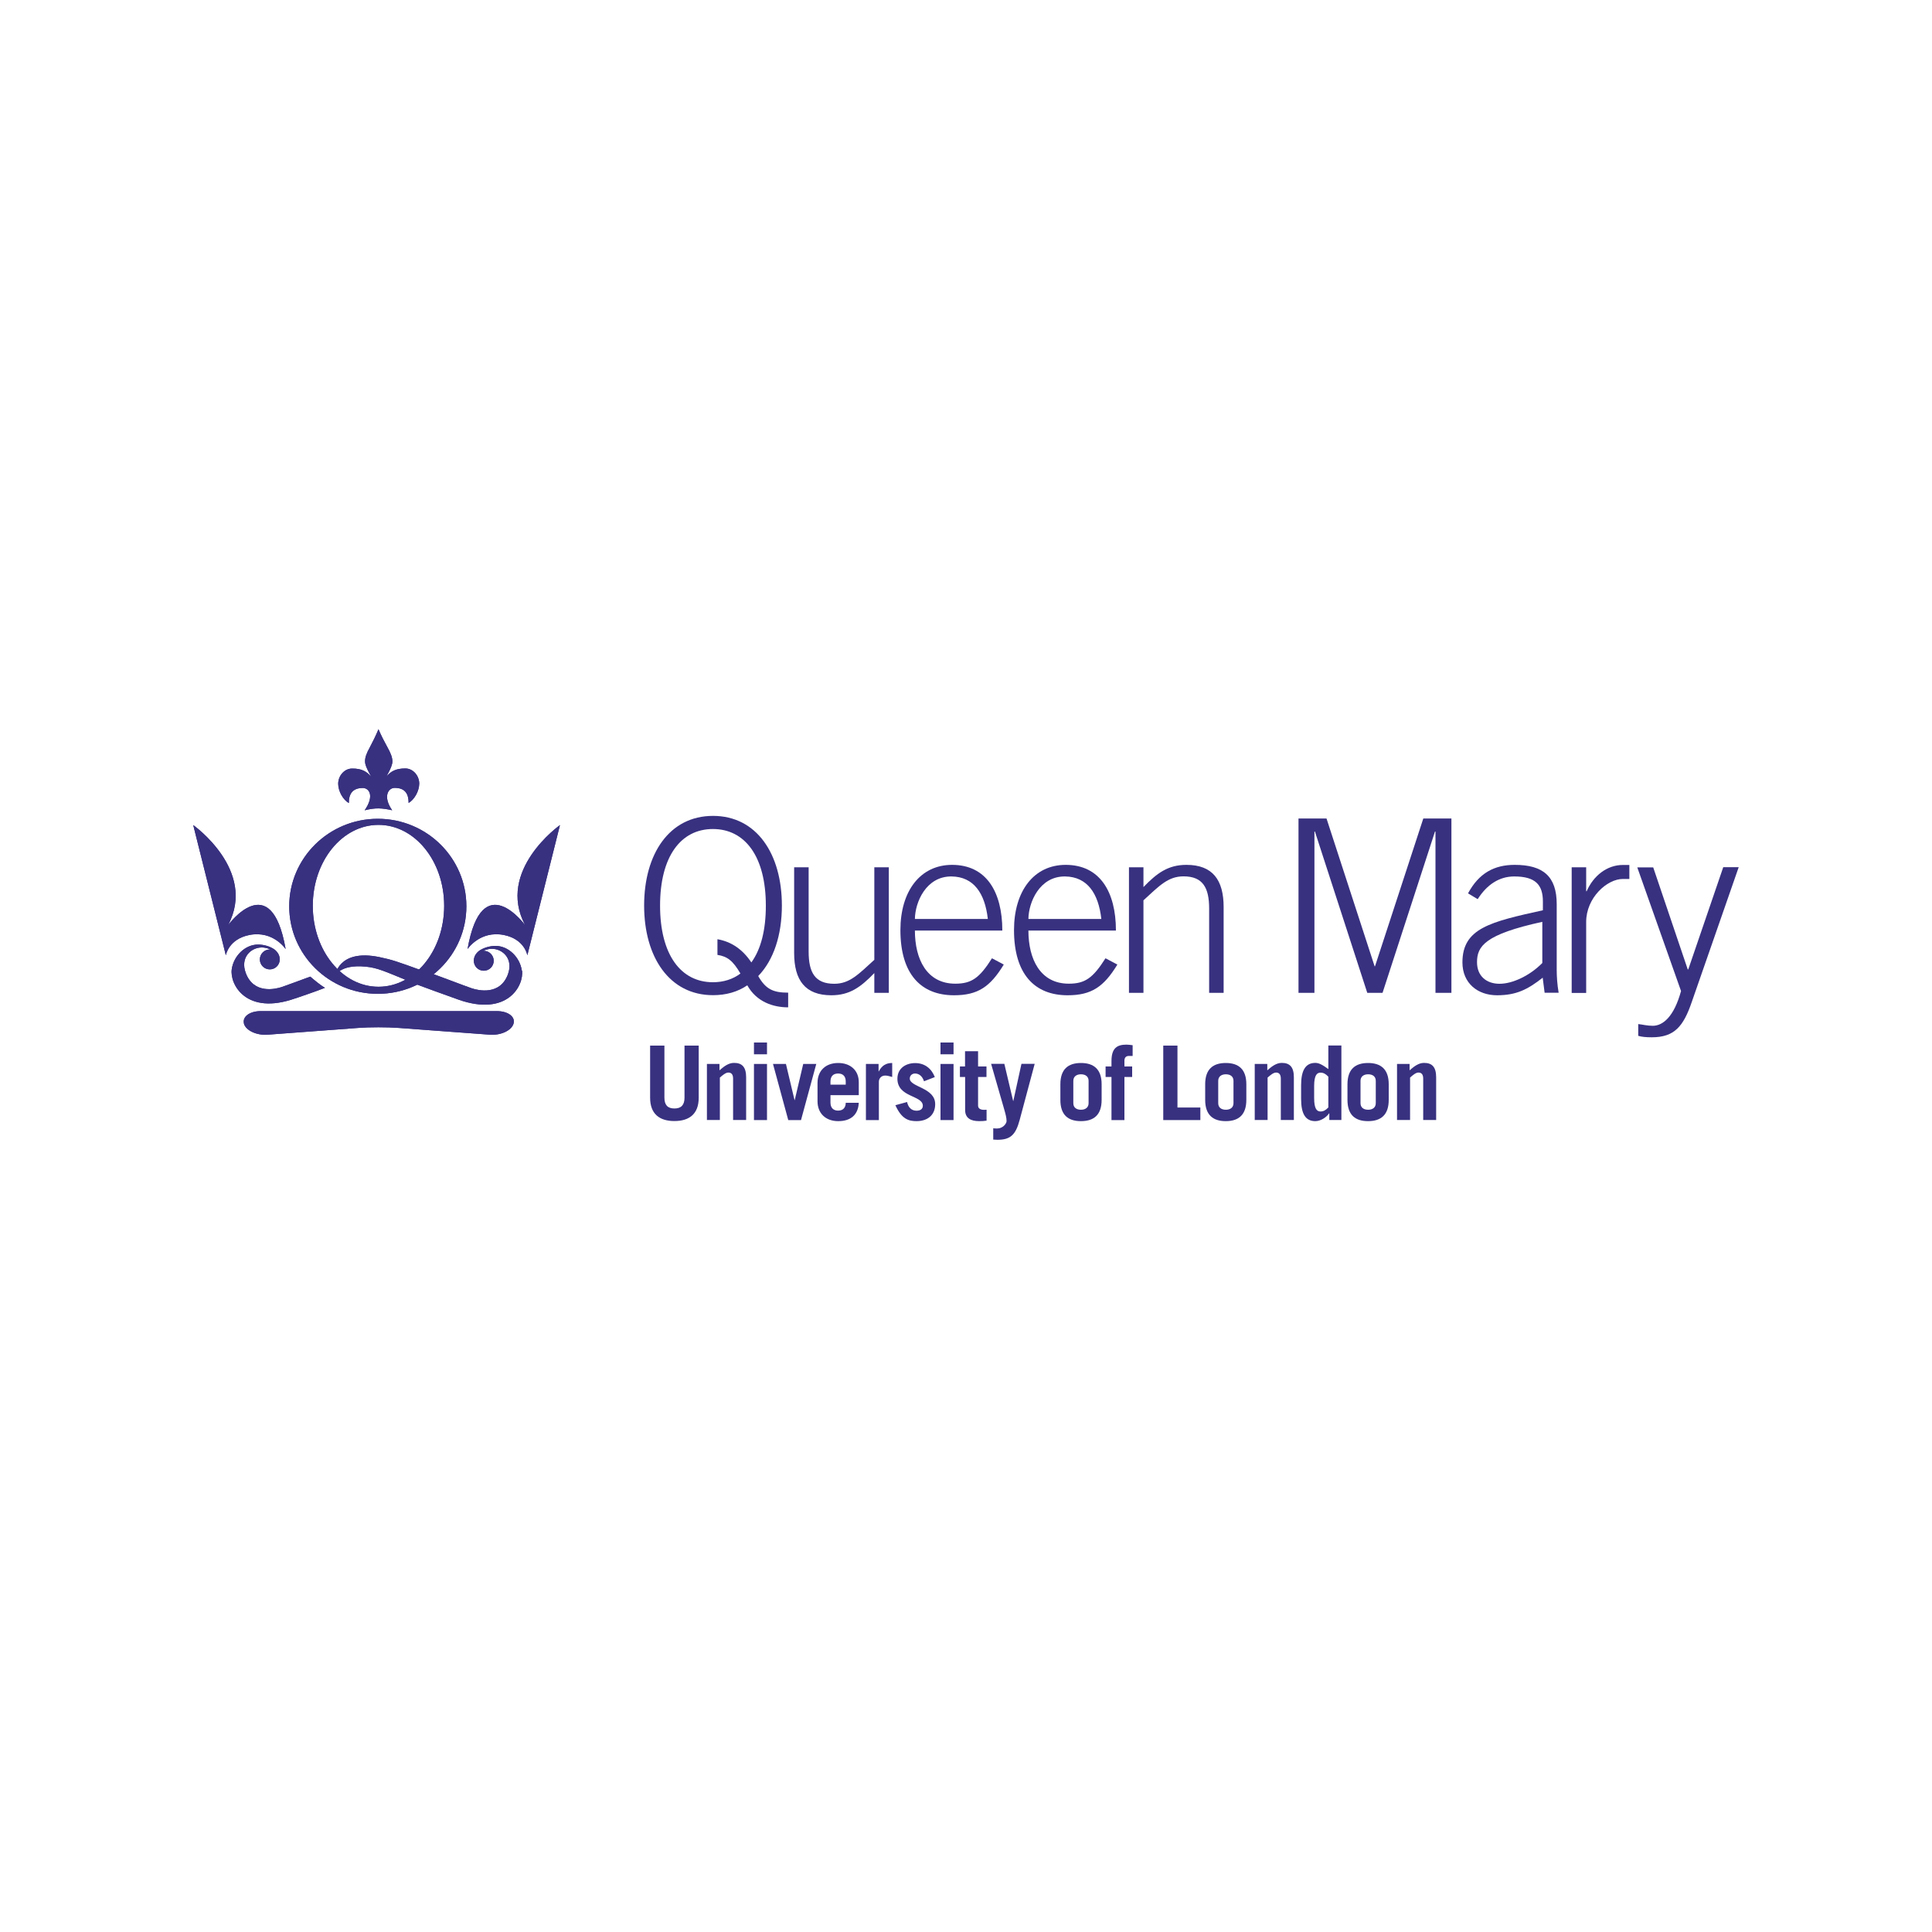 <?xml version="1.0" encoding="UTF-8"?>
<svg id="Layer_3" data-name="Layer 3" xmlns="http://www.w3.org/2000/svg" viewBox="0 0 200 200">
  <defs>
    <style>
      .cls-1 {
        fill: #383180;
        stroke-width: 0px;
      }
    </style>
  </defs>
  <g>
    <path class="cls-1" d="M81.59,104.28c-1.58,0-3.28-.58-4.23-2.28-1,.68-2.2,1.02-3.55,1.02-4.52,0-7.13-3.95-7.13-9.28s2.6-9.28,7.13-9.28,7.13,3.95,7.13,9.28c0,3.05-.85,5.65-2.45,7.3.77,1.35,1.53,1.72,3.1,1.72v1.5ZM74.28,97.23c1.43.25,2.6,1.05,3.5,2.4.98-1.35,1.5-3.33,1.5-5.88,0-5.08-2.15-7.93-5.48-7.93s-5.47,2.85-5.47,7.93,2.15,7.93,5.47,7.93c1.08,0,2.05-.3,2.85-.9-.78-1.33-1.35-1.77-2.38-1.93v-1.62h0Z"/>
    <path class="cls-1" d="M92.01,89.78v13h-1.5v-2.05c-1.4,1.45-2.55,2.3-4.45,2.3-2.7,0-3.85-1.55-3.85-4.37v-8.88h1.5v8.73c0,2.15.65,3.33,2.65,3.33,1.6,0,2.5-.98,4.15-2.48v-9.58h1.5Z"/>
    <path class="cls-1" d="M94.71,96.33c0,2.95,1.22,5.5,4.18,5.5,1.68,0,2.5-.58,3.8-2.63l1.22.65c-1.4,2.3-2.68,3.18-5.15,3.18-3.4,0-5.55-2.17-5.55-6.75,0-4.03,2.05-6.75,5.35-6.75,3.53,0,5.2,2.78,5.2,6.8h-9.05ZM102.26,95.13c-.3-2.67-1.47-4.37-3.75-4.4-2.65-.03-3.78,2.68-3.8,4.4h7.55Z"/>
    <path class="cls-1" d="M106.46,96.33c0,2.95,1.22,5.5,4.18,5.5,1.68,0,2.5-.58,3.8-2.63l1.23.65c-1.4,2.3-2.68,3.18-5.15,3.18-3.4,0-5.55-2.17-5.55-6.75,0-4.03,2.05-6.75,5.35-6.75,3.53,0,5.2,2.78,5.2,6.8h-9.05ZM114.01,95.13c-.3-2.67-1.47-4.37-3.75-4.4-2.65-.03-3.78,2.68-3.8,4.4h7.55Z"/>
    <path class="cls-1" d="M116.87,102.78v-13h1.5v2.05c1.4-1.45,2.55-2.3,4.45-2.3,2.7,0,3.85,1.55,3.85,4.37v8.88h-1.5v-8.73c0-2.15-.65-3.33-2.65-3.33-1.6,0-2.5.97-4.15,2.48v9.58h-1.5Z"/>
    <polygon class="cls-1" points="134.42 102.78 134.42 84.73 137.32 84.73 142.3 100.03 142.34 100.03 147.34 84.73 150.25 84.73 150.25 102.78 148.6 102.78 148.6 86.08 148.55 86.08 143.12 102.78 141.54 102.78 136.12 86.08 136.07 86.08 136.07 102.78 134.42 102.78"/>
    <path class="cls-1" d="M159.9,102.78l-.2-1.57c-1.55,1.22-2.73,1.82-4.73,1.82s-3.58-1.25-3.58-3.4c0-3.55,2.9-4.2,8.33-5.4v-.9c0-1.72-.75-2.6-2.97-2.6-1.55,0-2.83.85-3.78,2.35l-1-.6c1.13-2.1,2.72-2.95,4.83-2.95,2.95,0,4.35,1.2,4.35,4.07v6.8c0,.65.05,1.5.2,2.37h-1.45ZM159.65,95.43c-5.95,1.3-6.75,2.53-6.75,4.18,0,1.43.98,2.23,2.33,2.23s3.12-.83,4.43-2.15v-4.25Z"/>
    <path class="cls-1" d="M162.7,102.78v-13h1.5v2.48h.05c.7-1.6,2.1-2.72,3.75-2.72h.67v1.45h-.67c-1.65,0-3.8,1.95-3.8,4.45v7.35h-1.5Z"/>
    <path class="cls-1" d="M174.72,100.35h.05l3.62-10.58h1.6l-4.85,13.93c-.87,2.55-1.8,3.68-4.15,3.68-.65,0-1.05-.05-1.4-.15v-1.22c.45.05.93.18,1.5.18,1.05,0,2.2-.93,2.93-3.6l-4.53-12.8h1.65l3.58,10.58Z"/>
    <path class="cls-1" d="M68.78,108.24v5.39c0,.74.32,1.12,1.04,1.12s1.04-.39,1.04-1.12v-5.39h1.47v5.4c0,1.7-1,2.41-2.52,2.41s-2.51-.72-2.51-2.41v-5.4h1.47Z"/>
    <path class="cls-1" d="M73.18,115.95v-5.81h1.3v.66c.49-.43.95-.77,1.51-.77.82,0,1.25.42,1.25,1.49v4.42h-1.35v-4.27c0-.38-.13-.64-.49-.64-.28,0-.59.27-.88.52v4.39h-1.35Z"/>
    <path class="cls-1" d="M78.05,107.92h1.35v1.22h-1.35v-1.22ZM79.4,115.95h-1.35v-5.81h1.35v5.81Z"/>
    <polygon class="cls-1" points="82.25 113.88 82.27 113.88 83.15 110.14 84.5 110.14 82.92 115.95 81.6 115.95 80.02 110.14 81.36 110.14 82.25 113.88"/>
    <path class="cls-1" d="M85.97,113.37v.77c0,.58.34.83.79.83.56,0,.79-.36.79-.81h1.35c-.06,1.2-.78,1.9-2.13,1.9-1.28,0-2.14-.79-2.14-2.06v-1.9c0-1.27.85-2.06,2.14-2.06s2.13.79,2.13,1.98v1.35h-2.93ZM87.55,112.28v-.32c0-.51-.25-.83-.79-.83s-.79.32-.79.83v.32h1.58Z"/>
    <path class="cls-1" d="M89.64,115.95v-5.81h1.31v.77h.02c.31-.58.72-.87,1.39-.87v1.45c-.22-.06-.48-.15-.72-.15-.44,0-.66.33-.66.64v3.97h-1.35Z"/>
    <path class="cls-1" d="M95.65,111.92c-.18-.53-.52-.79-.93-.79-.31,0-.54.22-.54.52,0,.9,2.63.92,2.63,2.65,0,1.15-.81,1.76-1.93,1.76-.81,0-1.54-.2-2.19-1.65l1.21-.33c.12.55.45.9.98.9.41,0,.65-.19.65-.51,0-1.11-2.63-.84-2.63-2.8,0-1.1.89-1.62,1.84-1.62,1,0,1.7.58,2.03,1.45l-1.11.43Z"/>
    <path class="cls-1" d="M97.36,107.92h1.35v1.22h-1.35v-1.22ZM98.71,115.95h-1.35v-5.81h1.35v5.81Z"/>
    <path class="cls-1" d="M99.37,111.49v-1.09h.53v-1.58h1.35v1.58h.87v1.09h-.87v2.97c0,.29.25.43.61.43.1,0,.18,0,.27-.01v1.13c-.26.04-.51.05-.77.05-.88,0-1.45-.32-1.45-1.15v-3.42h-.53Z"/>
    <path class="cls-1" d="M102.83,116.8c.13.02.26.02.4.02.59,0,.97-.51.97-.77,0-.34-.11-.74-.25-1.23l-1.35-4.69h1.37l.91,3.84h.02l.84-3.84h1.37l-1.55,5.79c-.42,1.57-.96,2.07-2.31,2.07-.13,0-.28-.01-.43-.02v-1.17h0Z"/>
    <path class="cls-1" d="M109.77,112.24c0-1.54.79-2.2,2.13-2.2s2.14.66,2.14,2.2v1.62c0,1.54-.79,2.2-2.14,2.2s-2.13-.66-2.13-2.2v-1.62ZM111.11,114.2c0,.45.32.68.79.68s.79-.24.79-.68v-2.31c0-.45-.32-.68-.79-.68s-.79.24-.79.68v2.31Z"/>
    <path class="cls-1" d="M117.24,109.31h-.38c-.32,0-.46.2-.46.49v.6h.8v1.09h-.8v4.46h-1.34v-4.46h-.61v-1.09h.61v-.55c0-1.34.56-1.71,1.55-1.71.19,0,.42.03.64.06v1.11Z"/>
    <polygon class="cls-1" points="120.42 115.95 120.42 108.24 121.89 108.24 121.89 114.65 124.26 114.65 124.26 115.95 120.42 115.95"/>
    <path class="cls-1" d="M124.76,112.24c0-1.54.79-2.2,2.13-2.2s2.13.66,2.13,2.2v1.62c0,1.54-.79,2.2-2.13,2.2s-2.13-.66-2.13-2.2v-1.62ZM126.11,114.2c0,.45.32.68.79.68s.79-.24.79-.68v-2.31c0-.45-.32-.68-.79-.68s-.79.24-.79.68v2.31Z"/>
    <path class="cls-1" d="M129.89,115.95v-5.81h1.3v.66c.49-.43.95-.77,1.5-.77.82,0,1.25.42,1.25,1.49v4.42h-1.35v-4.27c0-.38-.13-.64-.49-.64-.28,0-.59.27-.88.52v4.39h-1.35Z"/>
    <path class="cls-1" d="M137.61,115.95v-.7h-.02c-.23.36-.83.81-1.43.81-1.05,0-1.47-.81-1.47-2.31v-1.41c0-1.49.43-2.31,1.47-2.31.36,0,.7.17,1.35.64v-2.44h1.35v7.71h-1.24ZM137.51,111.46c-.27-.29-.51-.42-.81-.42-.36,0-.66.24-.66,1.39v1.24c0,1.15.3,1.39.66,1.39.3,0,.54-.13.81-.42v-3.18Z"/>
    <path class="cls-1" d="M139.49,112.24c0-1.54.79-2.2,2.13-2.2s2.14.66,2.14,2.2v1.62c0,1.54-.79,2.2-2.14,2.2s-2.13-.66-2.13-2.2v-1.62ZM140.84,114.2c0,.45.32.68.79.68s.79-.24.79-.68v-2.31c0-.45-.32-.68-.79-.68s-.79.24-.79.68v2.31Z"/>
    <path class="cls-1" d="M144.62,115.95v-5.81h1.3v.66c.49-.43.95-.77,1.5-.77.82,0,1.25.42,1.25,1.49v4.42h-1.34v-4.27c0-.38-.13-.64-.49-.64-.28,0-.59.27-.87.52v4.39h-1.35Z"/>
    <path class="cls-1" d="M39.11,84.76c-5.06,0-9.17,4.06-9.17,9.06s4.1,9.06,9.17,9.06,9.17-4.06,9.17-9.06-4.1-9.06-9.17-9.06M39.18,102.15c-3.75,0-6.8-3.75-6.8-8.38s3.04-8.38,6.8-8.38,6.8,3.75,6.8,8.38-3.04,8.38-6.8,8.38"/>
    <path class="cls-1" d="M39.11,84.76c-5.06,0-9.17,4.06-9.17,9.06s4.1,9.06,9.17,9.06,9.17-4.06,9.17-9.06-4.1-9.06-9.17-9.06ZM39.18,102.15c-3.75,0-6.8-3.75-6.8-8.38s3.04-8.38,6.8-8.38,6.8,3.75,6.8,8.38-3.04,8.38-6.8,8.38Z"/>
    <path class="cls-1" d="M20,85.41s6.63,4.69,3.61,10.36c0,0,4.46-6.1,5.96,2.48,0,0-1.28-1.95-3.76-1.46-2.16.43-2.43,2.1-2.43,2.1l-3.38-13.49Z"/>
  </g>
  <path class="cls-1" d="M20,85.41s6.63,4.69,3.61,10.36c0,0,4.46-6.1,5.96,2.48,0,0-1.28-1.95-3.76-1.46-2.16.43-2.43,2.1-2.43,2.1l-3.38-13.49Z"/>
  <g>
    <path class="cls-1" d="M57.97,85.41s-6.63,4.69-3.61,10.36c0,0-4.46-6.1-5.96,2.48,0,0,1.28-1.95,3.76-1.46,2.16.43,2.43,2.1,2.43,2.1l3.38-13.49Z"/>
    <path class="cls-1" d="M57.97,85.41s-6.63,4.69-3.61,10.36c0,0-4.46-6.1-5.96,2.48,0,0,1.28-1.95,3.76-1.46,2.16.43,2.43,2.1,2.43,2.1l3.38-13.49Z"/>
    <path class="cls-1" d="M30.56,103.36c.97-.34,1.89-.64,3.08-1.1-.46-.27-1.08-.78-1.52-1.16-1.17.42-2.25.84-2.93,1.07-.69.23-2.93.76-3.75-1.45-.6-1.61.55-2.64,1.66-2.64.41,0,.84.16.83.21-.57,0-1.03.46-1.03,1.03s.46,1.03,1.03,1.03,1.03-.46,1.03-1.03c0-.44-.23-.78-.56-1.04-.46-.32-1.09-.5-1.69-.5-1.35,0-2.53,1.19-2.72,2.56-.22,1.56,1.49,4.81,6.58,3.01"/>
    <path class="cls-1" d="M30.56,103.36c.97-.34,1.89-.64,3.08-1.1-.46-.27-1.08-.78-1.52-1.16-1.17.42-2.25.84-2.93,1.07-.69.23-2.93.76-3.75-1.45-.6-1.61.55-2.64,1.66-2.64.41,0,.84.16.83.21-.57,0-1.03.46-1.03,1.03s.46,1.03,1.03,1.03,1.03-.46,1.03-1.03c0-.44-.23-.78-.56-1.04-.46-.32-1.09-.5-1.69-.5-1.35,0-2.53,1.19-2.72,2.56-.22,1.56,1.49,4.81,6.58,3.01Z"/>
    <path class="cls-1" d="M25.26,105.97c-.2-.71.58-1.3,1.73-1.3h24.44c1.16,0,1.94.58,1.73,1.3-.21.71-1.32,1.23-2.47,1.14l-9.42-.7c-1.15-.09-3.04-.09-4.19,0l-9.36.7c-1.15.09-2.26-.43-2.47-1.14"/>
    <path class="cls-1" d="M25.26,105.97c-.2-.71.58-1.3,1.73-1.3h24.44c1.16,0,1.94.58,1.73,1.3-.21.71-1.32,1.23-2.47,1.14l-9.42-.7c-1.15-.09-3.04-.09-4.19,0l-9.36.7c-1.15.09-2.26-.43-2.47-1.14Z"/>
    <path class="cls-1" d="M40.59,83.87c-.98-1.42-.4-2.31.27-2.31,1.06,0,1.44.6,1.44,1.56.57-.33,1.09-1.19,1.1-2,0-.81-.63-1.57-1.44-1.57-.99,0-1.5.3-1.95.83.08-.16.16-.32.24-.47.17-.33.37-.74.37-1.1,0-.43-.21-.91-.5-1.43-.28-.5-.67-1.25-.94-1.89-.26.64-.64,1.39-.91,1.9-.29.52-.49,1-.48,1.43,0,.36.21.77.38,1.1.08.15.17.32.25.48-.46-.53-.97-.85-1.97-.84-.81,0-1.44.76-1.44,1.57,0,.81.53,1.68,1.1,2,0-.95.38-1.55,1.44-1.56.66,0,1.24.8.2,2.31,1.13-.28,1.77-.24,2.86,0"/>
  </g>
  <path class="cls-1" d="M40.59,83.87c-.98-1.42-.4-2.31.27-2.31,1.06,0,1.44.6,1.44,1.56.57-.33,1.09-1.19,1.1-2,0-.81-.63-1.57-1.44-1.57-.99,0-1.5.3-1.95.83.08-.16.16-.32.24-.47.17-.33.37-.74.37-1.1,0-.43-.21-.91-.5-1.43-.28-.5-.67-1.25-.94-1.89-.26.64-.64,1.39-.91,1.9-.29.52-.49,1-.48,1.43,0,.36.21.77.38,1.1.08.15.17.32.25.48-.46-.53-.97-.85-1.97-.84-.81,0-1.44.76-1.44,1.57,0,.81.53,1.68,1.1,2,0-.95.38-1.55,1.44-1.56.66,0,1.24.8.2,2.31,1.13-.28,1.77-.24,2.86,0Z"/>
  <g>
    <path class="cls-1" d="M54.02,100.48c-.19-1.37-1.37-2.56-2.72-2.56-.6,0-1.24.19-1.69.5-.34.26-.56.6-.56,1.04,0,.57.46,1.03,1.03,1.03s1.03-.46,1.03-1.03-.46-1.03-1.03-1.03c0-.05.42-.21.84-.21,1.11,0,2.25,1.03,1.66,2.64-.81,2.2-3.06,1.68-3.74,1.45-.68-.23-3.74-1.4-4.91-1.82-.02.02-.04.04-.06.05-2.8-1.02-3.25-1.18-4.59-1.46-4.3-.89-4.6,1.96-4.6,1.96,0,.1.36-1.26,3.21-.97,1.17.12,1.86.44,4.55,1.55-.01,0-.02.01-.03.02,1.19.45,4.08,1.5,5.05,1.84,5.08,1.79,6.79-1.46,6.58-3.01"/>
    <path class="cls-1" d="M54.02,100.48c-.19-1.37-1.37-2.56-2.72-2.56-.6,0-1.24.19-1.69.5-.34.26-.56.6-.56,1.04,0,.57.46,1.03,1.03,1.03s1.03-.46,1.03-1.03-.46-1.03-1.03-1.03c0-.05.42-.21.84-.21,1.11,0,2.25,1.03,1.66,2.64-.81,2.2-3.06,1.68-3.74,1.45-.68-.23-3.74-1.4-4.91-1.82-.02.02-.04.04-.06.05-2.8-1.02-3.25-1.18-4.59-1.46-4.3-.89-4.6,1.96-4.6,1.96,0,.1.36-1.26,3.21-.97,1.17.12,1.86.44,4.55,1.55-.01,0-.02.01-.03.02,1.19.45,4.08,1.5,5.05,1.84,5.08,1.79,6.79-1.46,6.58-3.01Z"/>
  </g>
</svg>
